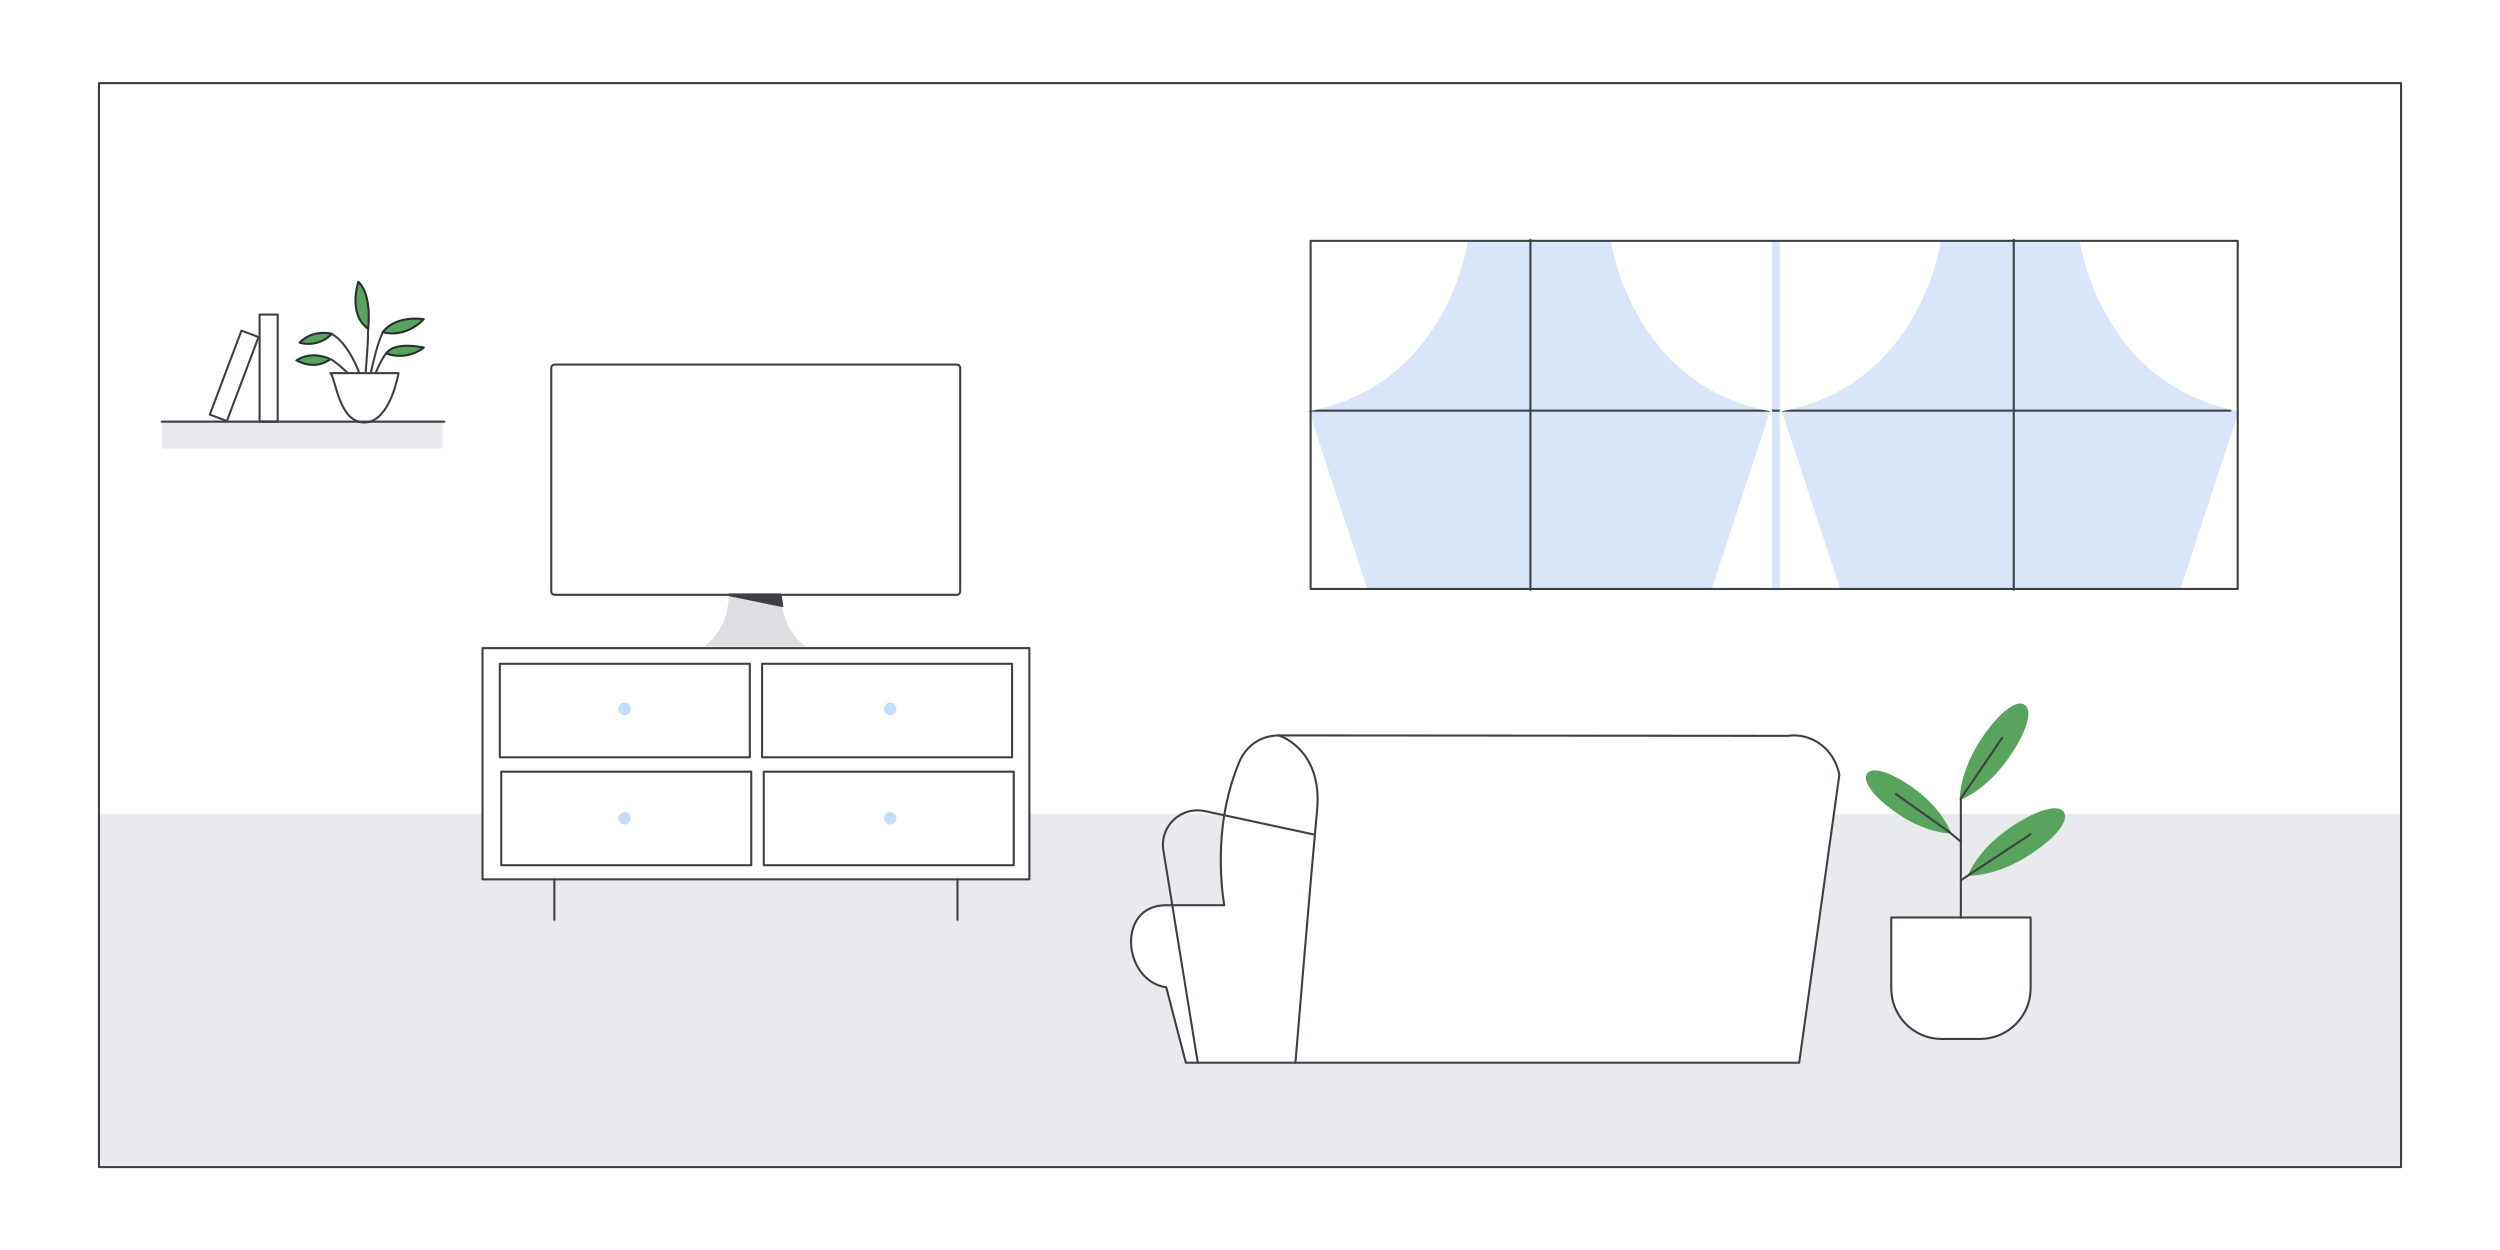 <?xml version="1.0" encoding="utf-8"?>
<!-- Generator: Adobe Illustrator 26.0.3, SVG Export Plug-In . SVG Version: 6.00 Build 0)  -->
<svg version="1.1" id="Layer_1" xmlns="http://www.w3.org/2000/svg" xmlns:xlink="http://www.w3.org/1999/xlink" x="0px" y="0px"
	 viewBox="0 0 1200 600" style="enable-background:new 0 0 1200 600;" xml:space="preserve">
<style type="text/css">
	.st0{fill:#FFFFFF;}
	.st1{clip-path:url(#SVGID_00000106134065506057939720000000356971272612679330_);}
	.st2{fill:#CEDFF9;}
	.st3{fill:#E7E9EC;}
	.st4{fill:#7B7D7F;}
	.st5{fill:#C5221F;}
	.st6{fill:#DADCE0;}
	.st7{fill:none;stroke:#3C4043;stroke-linecap:round;stroke-linejoin:round;stroke-miterlimit:10;}
	.st8{clip-path:url(#SVGID_00000106134065506057939720000000356971272612679330_);fill:#FFFFFF;}
	.st9{clip-path:url(#SVGID_00000106134065506057939720000000356971272612679330_);fill:none;stroke:#000000;stroke-miterlimit:10;}
	.st10{fill:none;stroke:#000000;stroke-miterlimit:10;}
	.st11{fill:none;stroke:#3D4043;stroke-linecap:round;stroke-linejoin:round;stroke-miterlimit:10;}
	.st12{clip-path:url(#SVGID_00000128479402424607454260000012951652969881576071_);fill:#D9E5F9;}
	.st13{clip-path:url(#SVGID_00000128479402424607454260000012951652969881576071_);}
	.st14{fill:#FFFFFF;stroke:#3C4043;stroke-linecap:round;stroke-linejoin:round;stroke-miterlimit:10;}
	.st15{fill:#E8EAED;}
	.st16{fill:#D9E5F9;}
	
		.st17{clip-path:url(#SVGID_00000128479402424607454260000012951652969881576071_);fill:#4285F4;stroke:#4285F4;stroke-linecap:round;stroke-linejoin:round;stroke-miterlimit:10;}
	
		.st18{clip-path:url(#SVGID_00000128479402424607454260000012951652969881576071_);fill:#FFFFFF;stroke:#3D4043;stroke-linecap:round;stroke-linejoin:round;stroke-miterlimit:10;}
	.st19{fill:#3D4043;stroke:#3D4043;stroke-linecap:round;stroke-linejoin:round;stroke-miterlimit:10;}
	.st20{fill:#F1F3F4;}
	.st21{clip-path:url(#SVGID_00000075846773972537884860000011761015285434672000_);}
	.st22{fill:#629EF5;}
	.st23{fill:#AECBFA;}
	.st24{clip-path:url(#SVGID_00000075846773972537884860000011761015285434672000_);fill:#629EF5;}
	.st25{fill:#FFFFFF;stroke:#3D4043;stroke-linecap:round;stroke-linejoin:round;stroke-miterlimit:10;}
	.st26{fill:#3D4043;}
	.st27{fill:#FFFFFF;stroke:#3D4043;stroke-miterlimit:10;}
	.st28{fill:#FFFFFF;stroke:#3D4043;stroke-linecap:round;stroke-linejoin:round;}
	.st29{fill:none;stroke:#3D4043;stroke-linecap:round;stroke-miterlimit:10;}
	.st30{fill:none;stroke:#3D4043;stroke-miterlimit:10;}
	.st31{fill:#D4E2F9;stroke:#D4E2F9;stroke-linecap:round;stroke-linejoin:round;stroke-miterlimit:10;}
	.st32{fill:#FBBC04;}
	.st33{fill:#5F6368;}
	.st34{fill:#E7E9EC;stroke:#E7E9EC;stroke-linecap:round;stroke-linejoin:round;stroke-miterlimit:10;}
	.st35{fill:#D9DBDF;stroke:#D9DBDF;stroke-linecap:round;stroke-linejoin:round;stroke-miterlimit:10;}
	.st36{fill:#D9DBDF;}
	.st37{fill:#D85040;stroke:#D85040;stroke-linecap:round;stroke-linejoin:round;stroke-miterlimit:10;}
	.st38{fill:none;stroke:#D85040;stroke-linecap:round;stroke-linejoin:round;stroke-miterlimit:10;}
	.st39{fill:none;stroke:#FFFFFF;stroke-linecap:round;stroke-linejoin:round;stroke-miterlimit:10;}
	.st40{fill:#FFFFFF;stroke:#D85040;stroke-linecap:round;stroke-linejoin:round;stroke-miterlimit:10;}
	.st41{fill:none;stroke:#FFFFFF;stroke-miterlimit:10;}
	.st42{fill:#4285F4;}
	.st43{fill:#FFFFFF;stroke:#3C4043;stroke-linecap:round;stroke-linejoin:round;}
	.st44{fill:#C1DEFB;}
	.st45{fill:#3C4043;stroke:#3C4043;stroke-linecap:round;stroke-linejoin:round;stroke-miterlimit:10;}
	.st46{fill:#58A45C;stroke:#58A45C;stroke-linecap:round;stroke-linejoin:round;stroke-miterlimit:10;}
	.st47{fill:#80868B;}
	.st48{fill:#CCCCCC;stroke:#3C4043;stroke-linecap:round;stroke-linejoin:round;stroke-miterlimit:10;}
	.st49{fill:#676C73;}
	.st50{fill:#F2F2F2;stroke:#3D4043;stroke-linecap:round;stroke-linejoin:round;stroke-miterlimit:10;}
	.st51{fill:#B3B3B3;stroke:#3C4043;stroke-linecap:round;stroke-linejoin:round;stroke-miterlimit:10;}
	.st52{fill:#0D652D;}
	.st53{opacity:0.81;fill:url(#SVGID_00000039097529311444998800000014143258032879280792_);}
	.st54{fill:#F2BC42;}
	.st55{fill:#34A853;}
	.st56{fill:#D85040;}
	.st57{fill:#D85040;stroke:#3D4043;stroke-width:1.245;stroke-linecap:round;stroke-linejoin:round;stroke-miterlimit:10;}
	.st58{fill:#D0E1FB;stroke:#D0E1FB;stroke-miterlimit:10;}
	.st59{opacity:0.11;}
	.st60{fill:#FDD663;stroke:#676C73;stroke-miterlimit:10;}
	.st61{fill:#58A45C;stroke:#292D33;stroke-linecap:round;stroke-linejoin:round;stroke-miterlimit:10;}
	.st62{fill:#D4E2F9;}
	.st63{fill:#D4E2F9;stroke:#D4E2F9;stroke-miterlimit:10;}
	.st64{fill:#FFFFFF;stroke:#3D4043;stroke-linecap:round;stroke-miterlimit:10;}
	.st65{fill:none;stroke:#FFFFFF;stroke-linecap:round;stroke-miterlimit:10;}
	
		.st66{clip-path:url(#SVGID_00000050645562432130212330000017209104672232385176_);fill:#FFFFFF;stroke:#3C4043;stroke-linecap:round;stroke-linejoin:round;stroke-miterlimit:10;}
	.st67{clip-path:url(#SVGID_00000050645562432130212330000017209104672232385176_);fill:#E8EAED;}
	
		.st68{clip-path:url(#SVGID_00000050645562432130212330000017209104672232385176_);fill:none;stroke:#3C4043;stroke-linecap:round;stroke-linejoin:round;stroke-miterlimit:10;}
	.st69{clip-path:url(#SVGID_00000050645562432130212330000017209104672232385176_);}
	.st70{fill:#3C4043;}
	.st71{fill:none;stroke:#3C4043;stroke-miterlimit:10;}
	.st72{fill:#EA4335;}
	.st73{fill:#F6AEA9;}
	.st74{fill:none;stroke:#696C70;stroke-width:6;stroke-linecap:round;stroke-miterlimit:10;}
	
		.st75{clip-path:url(#SVGID_00000050645562432130212330000017209104672232385176_);fill:#E7E9EC;stroke:#E7E9EC;stroke-linecap:round;stroke-linejoin:round;stroke-miterlimit:10;}
	.st76{clip-path:url(#SVGID_00000033345052513937776720000018192950835572097469_);}
	
		.st77{clip-path:url(#SVGID_00000033345052513937776720000018192950835572097469_);fill:none;stroke:#3C4043;stroke-linecap:round;stroke-linejoin:round;stroke-miterlimit:10;}
	.st78{clip-path:url(#SVGID_00000111899905818210022580000009097888146048484275_);fill:#BDC1C6;}
	.st79{opacity:0.5;}
	.st80{fill:#D9DADC;}
	.st81{fill:#D0E1FB;stroke:#676C73;stroke-miterlimit:10;}
	.st82{fill:#FEEFC3;}
	.st83{clip-path:url(#SVGID_00000106864010013609183010000001907477369248935054_);fill:#E8EAED;}
	.st84{clip-path:url(#SVGID_00000106864010013609183010000001907477369248935054_);}
	.st85{fill:#BDC1C6;}
	
		.st86{clip-path:url(#SVGID_00000108297099072434974940000011253807835688801727_);fill:none;stroke:#3C4043;stroke-linecap:round;stroke-linejoin:round;stroke-miterlimit:10;}
	.st87{fill:#EE8668;stroke:#3D4043;stroke-linecap:round;stroke-linejoin:round;stroke-miterlimit:10;}
	.st88{fill:#7F3C1B;stroke:#3D4043;stroke-linecap:round;stroke-linejoin:round;stroke-miterlimit:10;}
	.st89{fill:#7F3C1B;}
	.st90{fill:#3D4043;stroke:#3D4043;stroke-linecap:round;stroke-linejoin:round;}
	.st91{fill:#F2BC42;stroke:#F2BC42;stroke-miterlimit:10;}
	.st92{fill:#FFB17D;}
	.st93{fill:#D0E1FB;}
	.st94{fill:#D9D9D9;}
	.st95{opacity:0.25;}
	.st96{opacity:0.3;fill:#E8EAED;}
	.st97{fill:#0A0755;}
	.st98{fill:#BCD0F8;}
	.st99{fill:#E6E8EB;}
	.st100{fill:#E84335;}
	.st101{clip-path:url(#SVGID_00000124863540314760548330000011212007784051747736_);}
	
		.st102{clip-path:url(#SVGID_00000088854686248378787970000003169486498466443909_);fill:none;stroke:#3C4043;stroke-linecap:round;stroke-linejoin:round;stroke-miterlimit:10;}
	.st103{clip-path:url(#SVGID_00000124869937294238359490000014532101126441296792_);}
	.st104{fill:#F1F1F1;}
	.st105{fill:#E1EDF9;}
	.st106{opacity:5.000000e-02;fill:#221F20;}
	.st107{fill:none;stroke:#3C4043;stroke-linecap:round;stroke-linejoin:round;}
	.st108{fill:#D18A68;stroke:#3D4043;stroke-linecap:round;stroke-linejoin:round;stroke-miterlimit:10;}
	.st109{opacity:0.3;}
	.st110{fill:#4281F0;}
	.st111{opacity:5.000000e-02;}
	.st112{enable-background:new    ;}
	.st113{opacity:0.4;fill:#4281F0;}
	.st114{opacity:0.4;}
	.st115{filter:url(#Adobe_OpacityMaskFilter);}
	.st116{filter:url(#Adobe_OpacityMaskFilter_00000036218193279858097670000013918739485084987569_);}
	
		.st117{mask:url(#SVGID_00000003094200033255493180000013785954685892187805_);fill:url(#SVGID_00000011722725024927563470000009525025489955564676_);}
	.st118{opacity:3.000000e-02;fill:#4281F0;}
	.st119{fill:#F1B682;stroke:#3D4043;stroke-linecap:round;stroke-linejoin:round;}
	.st120{fill:none;stroke:#3D4043;stroke-linecap:round;stroke-linejoin:round;}
	.st121{fill:#F1B682;stroke:#3D4043;stroke-linecap:round;stroke-linejoin:round;stroke-miterlimit:10;}
	.st122{fill-rule:evenodd;clip-rule:evenodd;fill:#3D4043;}
	.st123{fill:#FFFFFF;stroke:#FFFFFF;stroke-linecap:round;stroke-linejoin:round;}
	.st124{clip-path:url(#SVGID_00000129927169702518028450000011368410032923323829_);}
	.st125{fill:#624529;}
	.st126{fill:#CA8F6B;}
	.st127{fill:#EE8668;}
	.st128{fill:#FFFFFF;stroke:#FFFFFF;stroke-linecap:round;stroke-linejoin:round;stroke-miterlimit:10;}
	.st129{fill:#979CA3;}
	.st130{fill:#E0E1E5;}
	.st131{opacity:0.4;fill:url(#SVGID_00000175319272789411643630000008650169321266125207_);}
	.st132{fill:none;stroke:#FFFFFF;stroke-width:2;stroke-linecap:round;stroke-miterlimit:10;}
	.st133{fill:#754438;stroke:#3D4043;stroke-miterlimit:10;}
	.st134{fill:#E7E9EC;stroke:#3D4043;stroke-linecap:round;stroke-linejoin:round;stroke-miterlimit:10;}
	.st135{clip-path:url(#SVGID_00000172403525852740639410000009861012626793433485_);}
	.st136{fill:#E7E9EC;stroke:#3D4043;stroke-miterlimit:10;}
	.st137{fill:#D18A68;stroke:#3D4043;stroke-width:1.245;stroke-linecap:round;stroke-linejoin:round;stroke-miterlimit:10;}
	.st138{fill:none;stroke:#D4E2F9;stroke-miterlimit:10;}
	.st139{fill:none;stroke:#3D4043;stroke-width:1.245;stroke-linecap:round;stroke-linejoin:round;stroke-miterlimit:10;}
	.st140{fill:#3D4043;stroke:#3D4043;stroke-width:1.245;stroke-linecap:round;stroke-linejoin:round;stroke-miterlimit:10;}
	.st141{fill:#DFA68A;stroke:#3D4043;stroke-linecap:round;stroke-linejoin:round;stroke-miterlimit:10;}
	.st142{fill:#F7D575;stroke:#3D4043;stroke-width:1.245;stroke-linecap:round;stroke-linejoin:round;stroke-miterlimit:10;}
	.st143{fill:#EEA38D;stroke:#3D4043;stroke-width:1.245;stroke-linecap:round;stroke-linejoin:round;stroke-miterlimit:10;}
	.st144{fill:#FFFFFF;stroke:#3D4043;stroke-width:1.245;stroke-linecap:round;stroke-miterlimit:10;}
	.st145{fill:#D3D3D3;stroke:#3D4043;stroke-width:1.245;stroke-linecap:round;stroke-linejoin:round;stroke-miterlimit:10;}
	.st146{clip-path:url(#SVGID_00000082328056770435347580000007272253443610438326_);}
	.st147{fill:#A36F4B;}
	.st148{fill-rule:evenodd;clip-rule:evenodd;fill:#E1A57D;}
	.st149{opacity:0.6;fill:#D0E1FB;}
	.st150{fill:#D0E2FC;}
	.st151{fill:#9EC0F3;}
	.st152{fill:#D85040;stroke:#3D4043;stroke-linecap:round;stroke-linejoin:round;stroke-miterlimit:10;}
	.st153{fill:#CEEAD6;}
	.st154{fill:#FAD2CF;}
	.st155{fill:#D2E3FC;}
	.st156{fill:#669DF6;}
	
		.st157{clip-path:url(#SVGID_00000121963484872142178120000006107621464686499980_);fill-rule:evenodd;clip-rule:evenodd;fill:#E8EAED;}
	.st158{clip-path:url(#SVGID_00000121963484872142178120000006107621464686499980_);}
	.st159{fill-rule:evenodd;clip-rule:evenodd;fill:#4285F4;}
	.st160{fill-rule:evenodd;clip-rule:evenodd;fill:#EEEDE3;}
	.st161{fill-rule:evenodd;clip-rule:evenodd;fill:#FFFFFF;}
	.st162{fill-rule:evenodd;clip-rule:evenodd;fill:#CEDFF9;}
	.st163{fill-rule:evenodd;clip-rule:evenodd;fill:#B3B29C;}
	.st164{fill-rule:evenodd;clip-rule:evenodd;fill:#DBD5CF;}
	.st165{fill:url(#SVGID_00000179621711096827375010000014006763551988532909_);stroke:#FFFFFF;stroke-miterlimit:10;}
	.st166{fill:#EEF0F7;}
	.st167{fill-rule:evenodd;clip-rule:evenodd;fill:#EEF0F7;}
	.st168{fill:#B6ABAA;}
	.st169{fill-rule:evenodd;clip-rule:evenodd;fill:#DADCE0;}
	.st170{fill-rule:evenodd;clip-rule:evenodd;fill:#BDC1C6;}
	
		.st171{fill-rule:evenodd;clip-rule:evenodd;fill:#3C4043;stroke:#3C4043;stroke-linecap:round;stroke-linejoin:round;stroke-miterlimit:10;}
	.st172{fill-rule:evenodd;clip-rule:evenodd;fill:#DBDBDD;}
	
		.st173{fill-rule:evenodd;clip-rule:evenodd;fill:#FFFFFF;stroke:#FFFFFF;stroke-linecap:round;stroke-linejoin:round;stroke-miterlimit:10;}
	.st174{fill-rule:evenodd;clip-rule:evenodd;fill:#B1B2B5;}
	.st175{fill-rule:evenodd;clip-rule:evenodd;fill:#49494A;}
	.st176{fill:#292D33;}
	.st177{clip-path:url(#SVGID_00000057143346158044051000000005693313145943707028_);}
	
		.st178{clip-path:url(#SVGID_00000058572377193536896550000001940813910006566530_);fill-rule:evenodd;clip-rule:evenodd;fill:#E8EAED;}
	.st179{clip-path:url(#SVGID_00000058572377193536896550000001940813910006566530_);}
	.st180{fill:url(#SVGID_00000137122399070715782900000012706678526470744225_);stroke:#FFFFFF;stroke-miterlimit:10;}
	.st181{fill:none;}
	.st182{clip-path:url(#SVGID_00000036232169970969785150000016321725840047169408_);}
	.st183{fill:#1967D2;}
	.st184{fill:#5E6666;}
	.st185{fill:#909E9F;}
	.st186{clip-path:url(#SVGID_00000034088297830512447060000003986972514907213462_);}
	.st187{fill:#9AA0A6;}
	.st188{fill:#FDE293;}
	.st189{fill:#174EA6;}
	.st190{fill:#185ABC;}
	.st191{fill:none;stroke:#FFFFFF;stroke-width:3;stroke-linecap:round;stroke-linejoin:round;stroke-miterlimit:10;}
	.st192{fill:#4E85EB;}
	.st193{opacity:0.4;fill:url(#SVGID_00000166672099744070897040000002839347185062772353_);}
	.st194{clip-path:url(#SVGID_00000174576909968479503720000017706692974757078916_);fill:#33A852;}
	.st195{clip-path:url(#SVGID_00000041293867252038277350000014867183141331141533_);fill:#33A852;}
	.st196{fill:#33A852;}
	.st197{clip-path:url(#SVGID_00000040563972946064347000000006346791089708395669_);fill:#33A852;}
	.st198{opacity:0.5;fill:none;stroke:#D5E0F0;stroke-linecap:round;enable-background:new    ;}
	.st199{clip-path:url(#SVGID_00000095328024843025404380000011184243156466458785_);fill:#33A852;}
	.st200{fill:#FEEFC3;stroke:#4D4D4D;}
	.st201{fill:#FDE293;stroke:#4D4D4D;stroke-miterlimit:10;}
	.st202{clip-path:url(#SVGID_00000132786706910701505460000014188254955475639945_);fill:#188038;}
	.st203{clip-path:url(#SVGID_00000147222660130072068270000007182521049342744713_);fill:#33A852;}
	.st204{clip-path:url(#SVGID_00000161620081587365139050000013816344309233254841_);fill:#33A852;}
	.st205{clip-path:url(#SVGID_00000133486982214741802070000017574533995121850018_);fill:#33A852;}
	.st206{clip-path:url(#SVGID_00000132799587022815931000000015187780210292728973_);fill:#33A852;}
	.st207{fill:none;stroke:#F2BC42;stroke-width:2;stroke-miterlimit:10;}
	.st208{fill:none;stroke:#33A852;stroke-width:2;stroke-miterlimit:10;}
	.st209{fill:none;stroke:#4285F4;stroke-width:2;stroke-miterlimit:10;}
	.st210{fill:none;stroke:#3C4043;stroke-width:2;stroke-linecap:round;stroke-linejoin:round;}
	.st211{clip-path:url(#SVGID_00000181082475357946793170000008900839176165335435_);fill:#FFFFFF;}
	
		.st212{clip-path:url(#SVGID_00000181082475357946793170000008900839176165335435_);fill:none;stroke:#3C4043;stroke-linecap:round;stroke-linejoin:round;stroke-miterlimit:10;}
	.st213{clip-path:url(#SVGID_00000181082475357946793170000008900839176165335435_);}
	.st214{clip-path:url(#SVGID_00000137089763535668983710000013171195019713957781_);}
	.st215{fill:#CEDFF9;stroke:#676C73;stroke-miterlimit:10;}
	.st216{clip-path:url(#SVGID_00000170255517472624234740000003275828242705872309_);}
	.st217{clip-path:url(#SVGID_00000044868717182657757920000012924114620303671738_);fill:#33A852;}
	.st218{clip-path:url(#SVGID_00000181067818351460044310000004403908210756622006_);fill:#9AA0A6;}
	.st219{clip-path:url(#SVGID_00000181067818351460044310000004403908210756622006_);fill:#BDC1C6;}
	.st220{clip-path:url(#SVGID_00000181067818351460044310000004403908210756622006_);}
	.st221{fill:#CBCBCB;}
	
		.st222{clip-path:url(#SVGID_00000181067818351460044310000004403908210756622006_);fill:#FFFFFF;stroke:#3C4043;stroke-linecap:round;stroke-linejoin:round;stroke-miterlimit:10;}
	.st223{clip-path:url(#SVGID_00000183217832502463773460000005428582469526375303_);fill:#33A852;}
	.st224{clip-path:url(#SVGID_00000058564966497703243830000016193633450458944653_);fill:#33A852;}
	.st225{fill:none;stroke:#FFFFFF;stroke-width:9.767;stroke-linecap:round;stroke-linejoin:round;stroke-miterlimit:10;}
	.st226{fill:none;stroke:#F2BC42;stroke-width:4;stroke-miterlimit:10;}
	.st227{fill:none;stroke:#33A852;stroke-width:4;stroke-miterlimit:10;}
	.st228{fill:none;stroke:#3C4043;stroke-width:4;stroke-linecap:round;stroke-linejoin:round;}
	.st229{fill:none;stroke:#4285F4;stroke-width:8;stroke-linecap:round;stroke-linejoin:round;stroke-miterlimit:10;}
	.st230{fill:none;stroke:#F2BC42;stroke-linecap:round;stroke-linejoin:round;stroke-miterlimit:10;}
	.st231{fill:#BDC0C4;stroke:#BDC0C4;stroke-linecap:round;stroke-linejoin:round;stroke-miterlimit:10;}
	.st232{fill:none;stroke:#F4C955;stroke-miterlimit:10;}
	.st233{fill:#FFFFFF;stroke:#7B7D7F;stroke-linecap:round;stroke-linejoin:round;}
	.st234{fill:#4283F2;}
	.st235{fill:#E4E4E4;}
	.st236{fill:#D4E2F9;stroke:#FFFFFF;stroke-width:0.75;stroke-miterlimit:10;}
	.st237{fill:#F8BB16;}
	.st238{fill:#3D5AFE;}
	.st239{fill:#00E676;}
	.st240{fill:#FFFF00;}
	.st241{fill:#FF5252;}
	.st242{fill:none;stroke:#EEF0F1;stroke-linecap:round;stroke-linejoin:round;stroke-miterlimit:10;}
	.st243{fill:#FFFFFF;stroke:#636669;stroke-linecap:round;stroke-linejoin:round;}
	.st244{fill:#D4E2F9;stroke:#FFFFFF;stroke-width:0.5;stroke-miterlimit:10;}
	.st245{fill:#D7AEFB;}
	.st246{fill:#8430CE;}
	.st247{fill:#4ECDE6;}
	.st248{fill:#E52592;}
	.st249{fill:#FDE7F3;stroke:#FFFFFF;stroke-width:0.5;stroke-miterlimit:10;}
	.st250{clip-path:url(#SVGID_00000147201547164310425720000008566143676972658306_);fill:#F8BB16;}
	.st251{fill:#E37400;}
	.st252{fill:#F29900;}
	.st253{clip-path:url(#SVGID_00000078035690076304618770000016628036671336870546_);fill:#CEEAD6;}
	.st254{clip-path:url(#SVGID_00000079468275502327346570000013342954645959917465_);}
	.st255{fill:#F0BC42;stroke:#3D4043;stroke-width:1.006;stroke-linecap:round;stroke-linejoin:round;stroke-miterlimit:10;}
	.st256{fill:#FDD663;}
	.st257{fill:#58A35C;stroke:#3D4043;stroke-linecap:round;stroke-linejoin:round;stroke-miterlimit:10;}
	.st258{fill:#FFEDC2;}
	.st259{fill:#DDDEE2;}
	.st260{fill-rule:evenodd;clip-rule:evenodd;fill:#FFFFFF;stroke:#3C4043;stroke-linecap:round;stroke-linejoin:round;}
	.st261{fill-rule:evenodd;clip-rule:evenodd;fill:#E8EAED;}
	.st262{fill:#DDDEE2;stroke:#3C4043;stroke-miterlimit:10;}
	.st263{fill:none;stroke:#E7E9EC;stroke-linecap:round;stroke-linejoin:round;stroke-miterlimit:10;}
	.st264{fill:#E84335;stroke:#3D4043;stroke-miterlimit:10;}
	.st265{fill:#4E84EA;stroke:#3D4043;stroke-width:1.006;stroke-linecap:round;stroke-linejoin:round;stroke-miterlimit:10;}
	
		.st266{opacity:0.5;fill:#FFFFFF;stroke:#3C4043;stroke-linecap:round;stroke-linejoin:round;stroke-miterlimit:10;enable-background:new    ;}
	.st267{fill:#EE8668;stroke:#3D4043;stroke-miterlimit:10;}
	.st268{fill:#FFFFFF;stroke:#FFFFFF;stroke-miterlimit:10;}
	.st269{fill:none;stroke:#FFFFFF;stroke-width:5;stroke-miterlimit:10;}
	.st270{fill:#3D4043;stroke:#3D4043;stroke-linejoin:round;}
	.st271{fill:#F0BC42;stroke:#F0BC42;stroke-miterlimit:10;}
	.st272{fill:#FBBA04;}
	.st273{fill:#3D4043;stroke:#3D4043;stroke-miterlimit:10;}
	.st274{fill:#D8B18D;}
	.st275{fill:#D5E1F6;}
	.st276{fill:none;stroke:#D5E1F6;stroke-linecap:round;stroke-linejoin:round;stroke-miterlimit:10;}
	.st277{fill:#D5E1F6;stroke:#D5E1F6;stroke-linecap:round;stroke-linejoin:round;stroke-miterlimit:10;}
	.st278{fill:#D8B18D;stroke:#3D4043;stroke-linecap:round;stroke-linejoin:round;stroke-miterlimit:10;}
	.st279{fill:#FDD463;}
	.st280{fill:#F0F2F3;}
	.st281{fill:#F8BB16;stroke:#F8BB16;stroke-miterlimit:10;}
	.st282{fill:#FDE092;}
</style>
<rect class="st0" width="1200" height="600"/>
<rect x="47.1" y="390.6" class="st15" width="1104.9" height="169"/>
<g>
	<rect x="231.6" y="311.1" class="st43" width="262.5" height="111"/>
	<g>
		<line class="st7" x1="266.1" y1="422" x2="266.1" y2="441.5"/>
		<line class="st7" x1="459.6" y1="422" x2="459.6" y2="441.5"/>
	</g>
	<g>
		<rect x="239.9" y="318.6" class="st7" width="120" height="44.9"/>
		<rect x="365.8" y="318.6" class="st7" width="120" height="44.9"/>
	</g>
	<g>
		<rect x="240.6" y="370.4" class="st7" width="120" height="44.9"/>
		<rect x="366.6" y="370.4" class="st7" width="120" height="44.9"/>
	</g>
	<circle class="st44" cx="299.8" cy="340.3" r="3"/>
	<circle class="st44" cx="427.3" cy="340.3" r="3"/>
	<circle class="st44" cx="299.8" cy="392.8" r="3"/>
	<circle class="st44" cx="427.3" cy="392.8" r="3"/>
</g>
<g>
	<g>
		<path class="st14" d="M860.6,353l-2.7,0.2l0,0L613.8,353l0,0c-7.7,0-15.4,4.2-19,12.9c-11.6,27.5-9.1,56.2-7.2,68.6l0,0
			c-13.4,0-23.4,0-27.8,0c-24.2,0-20.8,36.4,0,39.4l9.4,36.2H789h74.6l9.1-65.1l10.2-73.2C880.2,359.3,870.3,352.8,860.6,353z"/>
	</g>
</g>
<rect x="47.5" y="39.9" class="st7" width="1105" height="520.3"/>
<g>
	<path class="st46" d="M941.2,383.3c0,0,12-4.3,23.2-20.7c8.4-12.3,10.6-21.5,7.2-23.9c-3.4-2.3-11.2,3.1-19.6,15.4
		C940.9,370.5,941.2,383.3,941.2,383.3z"/>
	<path class="st11" d="M961,354.2l-19.8,29.1"/>
	<path class="st46" d="M945.3,419.8c0,0,12.8,0.6,29.3-10.3c12.4-8.2,17.9-15.9,15.7-19.4c-2.3-3.5-11.5-1.4-24,6.8
		C949.8,407.8,945.3,419.8,945.3,419.8z"/>
	<path class="st11" d="M974.7,400.4l-29.4,19.4"/>
	<path class="st46" d="M935.8,399.5c0,0-11.4,0.1-25.8-10.1c-10.8-7.7-15.5-14.7-13.4-17.8c2.1-3,10.3-0.9,21.2,6.8
		C932.1,388.6,935.8,399.5,935.8,399.5z"/>
	<path class="st11" d="M910.1,381.2l25.6,18.2"/>
	<path class="st25" d="M932,498.7h18.4c13.4,0,24.3-10.9,24.3-24.3v-34h-66.9v34C907.8,487.9,918.7,498.7,932,498.7z"/>
	<path class="st11" d="M941.2,383.3v57.2"/>
	<path class="st11" d="M935.8,399.5l5.5,4.6"/>
	<path class="st11" d="M945.3,419.8l-4.1,2.8"/>
</g>
<g>
	<rect x="629.1" y="115.6" class="st16" width="445" height="167.1"/>
	<line class="st7" x1="628.6" y1="197.1" x2="1070.6" y2="197.1"/>
	<line class="st7" x1="734.6" y1="115.1" x2="734.6" y2="283.1"/>
	<line class="st7" x1="966.6" y1="115.1" x2="966.6" y2="283.1"/>
	<path class="st0" d="M773.3,115.6c0,0,9.3,69.1,76.3,81.8l-28,85.3l29,0.4v-168L773.3,115.6z"/>
	<path class="st0" d="M704.6,115.6c0,0-9.3,69.1-76.3,81.8l28,85.3l-29,0.4v-168L704.6,115.6z"/>
	<path class="st0" d="M998.3,115.6c0,0,9.3,69.1,76.3,81.8l-28,85.3l29,0.4v-168L998.3,115.6z"/>
	<path class="st0" d="M931.6,115.6c0,0-9.3,69.1-76.3,81.8l28,85.3l-29,0.4v-168L931.6,115.6z"/>
	<rect x="629.1" y="115.6" class="st7" width="445" height="167.1"/>
</g>
<g>
	<path class="st27" d="M459.4,285.5H266.2c-0.9,0-1.6-0.7-1.6-1.6V176.6c0-0.9,0.7-1.6,1.6-1.6h193.1c0.9,0,1.6,0.7,1.6,1.6v107.2
		C461,284.7,460.3,285.5,459.4,285.5z"/>
	<path class="st259" d="M386.9,310.4h-49c5.9-4.3,10-10.8,11.2-18.1l1.1-6.8h24.4l1.1,6.8C376.9,299.6,380.9,306.1,386.9,310.4z"/>
	<path class="st19" d="M375.5,290.9l-25.3-5.2l0-0.3h24.4L375.5,290.9L375.5,290.9z"/>
</g>
<path class="st7" d="M574.9,509.9l-16.6-102.5c-1.3-11.2,8.8-20.4,19.9-18.1l52.2,11.2"/>
<path class="st7" d="M613.8,353c0,0,21.2,6.4,18.4,35.9c-2.8,29.6-10.4,121.2-10.4,121.2"/>
<rect x="78.3" y="202.3" class="st34" width="133.6" height="12.5"/>
<g>
	<path class="st11" d="M77.6,202.4h135.7"/>
	<path class="st11" d="M133.3,151h-8.7v51.4h8.7V151z"/>
	<path class="st11" d="M124.1,161.8l-8.2-3.1L100.7,199l8.2,3.1L124.1,161.8z"/>
	<path class="st11" d="M185.9,169c-1.8,1.8-4.1,6.3-5.5,9.8"/>
	<path class="st61" d="M203.4,166.8c0,0-7.3,6.6-17.9,2.9C185.5,169.8,187.6,163.8,203.4,166.8z"/>
	<path class="st11" d="M183.8,159.5c-2.4,4.4-4.5,13.6-5.8,19.4"/>
	<path class="st61" d="M203.4,153.2c0,0-13-2.3-19.7,6.2C183.8,159.5,194.2,162.8,203.4,153.2z"/>
	<path class="st11" d="M176.7,157.7c0.1,4.3-0.6,14-1.2,21.2"/>
	<path class="st61" d="M172,135.3c0,0-5.2,15.6,4.7,22.5C176.7,157.7,178.8,141.4,172,135.3z"/>
	<path class="st11" d="M159.3,160.3c6.6,3.8,11.2,13.5,13.1,18.6"/>
	<path class="st61" d="M143.8,164.5c0,0,5.3-6.4,15.5-4.3C159.3,160.3,153.5,167,143.8,164.5z"/>
	<path class="st61" d="M158.6,172.4c0,0-8.6-4.5-16.3,0.6C142.4,173,150.8,178.2,158.6,172.4z"/>
	<path class="st11" d="M158.6,172.4c1.7,0.6,5.5,4,8.3,6.6"/>
	<path class="st11" d="M158.6,179.1h32.7c0,0-4,23.7-16.4,23.7C162.6,202.8,161.3,181.9,158.6,179.1z"/>
</g>
</svg>
